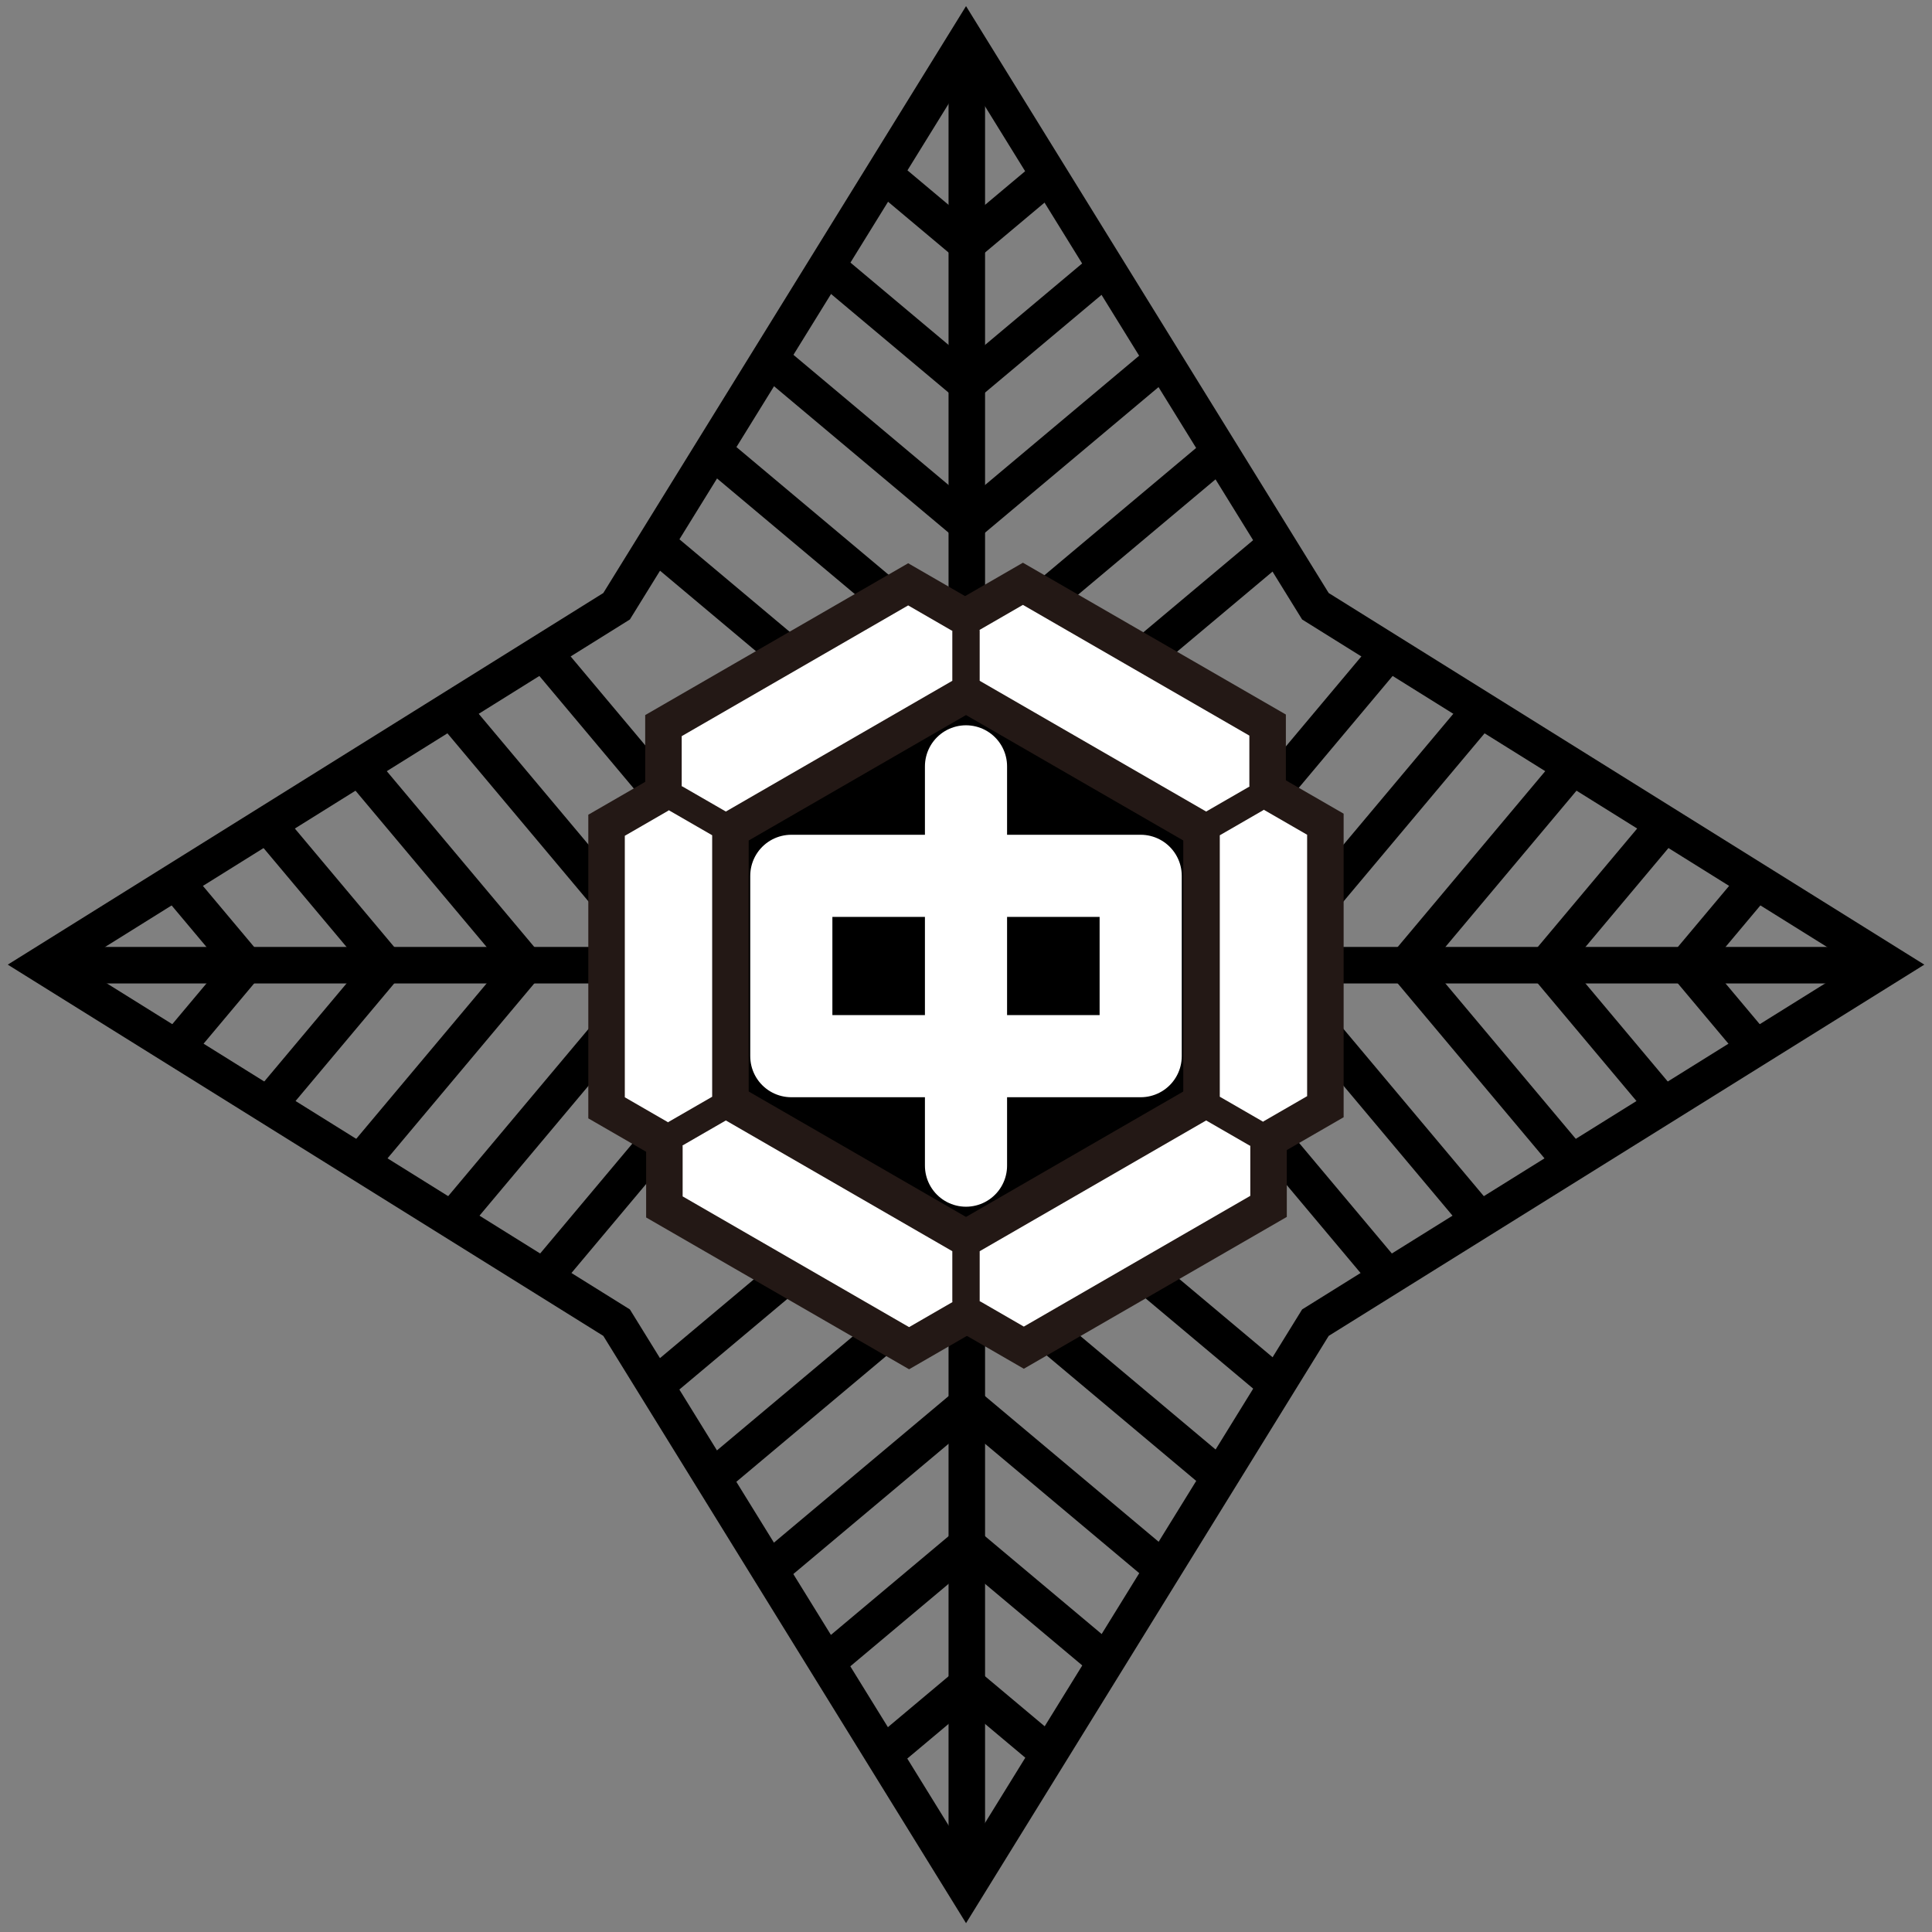 <svg xmlns="http://www.w3.org/2000/svg" viewBox="0 0 1200 1200"><rect x="0" y="0" width="1200" height="1200" fill="#808080" stroke="none"/><defs><style>.cls-1,.cls-2,.cls-4{fill:none;}.cls-1{stroke:#000;stroke-miterlimit:10;stroke-width:22.68px;}.cls-2{stroke:#231815;stroke-width:45.35px;}.cls-3{fill:#fff;}.cls-4{stroke:#fff;stroke-linecap:round;stroke-linejoin:round;stroke-width:51.02px;}</style></defs><g id="レイヤー_1" data-name="レイヤー 1"><polygon class="cls-1" points="26.25 599.15 382.98 821.53 600.02 1172.93 817.02 821.53 1173.8 599.15 817.02 376.55 600.02 25.37 382.98 376.55 26.25 599.15"/><line class="cls-1" x1="600.5" y1="132.78" x2="601" y2="133.2"/><line class="cls-1" x1="600.5" y1="25" x2="600.5" y2="558"/><line class="cls-1" x1="600.5" y1="151.55" x2="651.53" y2="108.73"/><polyline class="cls-1" points="686.93 166.03 600.5 238.55 686.93 166.03"/><line class="cls-1" x1="600.5" y1="325.55" x2="722.34" y2="223.32"/><polyline class="cls-1" points="757.74 280.61 600.5 412.55 757.74 280.61"/><polyline class="cls-1" points="793.14 337.91 600.5 499.55 793.14 337.91"/><line class="cls-1" x1="600.5" y1="151.55" x2="549.47" y2="108.73"/><polyline class="cls-1" points="514.07 166.03 600.5 238.55 514.07 166.03"/><line class="cls-1" x1="600.5" y1="325.55" x2="478.66" y2="223.32"/><polyline class="cls-1" points="443.26 280.61 600.5 412.55 443.26 280.61"/><polyline class="cls-1" points="407.86 337.91 600.5 499.55 407.86 337.91"/><line class="cls-1" x1="600.5" y1="1065.22" x2="601" y2="1064.8"/><line class="cls-1" x1="600.5" y1="1173" x2="600.5" y2="640"/><line class="cls-1" x1="600.5" y1="1046.45" x2="651.53" y2="1089.27"/><polyline class="cls-1" points="686.93 1031.97 600.5 959.45 686.93 1031.97"/><line class="cls-1" x1="600.5" y1="872.45" x2="722.34" y2="974.68"/><polyline class="cls-1" points="757.74 917.39 600.5 785.45 757.74 917.39"/><polyline class="cls-1" points="793.14 860.09 600.5 698.45 793.14 860.09"/><line class="cls-1" x1="600.5" y1="1046.45" x2="549.47" y2="1089.27"/><polyline class="cls-1" points="514.07 1031.97 600.5 959.45 514.07 1031.97"/><line class="cls-1" x1="600.5" y1="872.45" x2="478.66" y2="974.68"/><polyline class="cls-1" points="443.26 917.39 600.5 785.45 443.26 917.39"/><polyline class="cls-1" points="407.86 860.09 600.5 698.45 407.86 860.09"/><line class="cls-1" x1="1066.22" y1="599.5" x2="1065.8" y2="599"/><line class="cls-1" x1="1174" y1="599.5" x2="641" y2="599.5"/><line class="cls-1" x1="1047.45" y1="599.5" x2="1090.27" y2="548.47"/><polyline class="cls-1" points="1032.97 513.07 960.45 599.5 1032.97 513.07"/><line class="cls-1" x1="873.45" y1="599.5" x2="975.68" y2="477.66"/><polyline class="cls-1" points="918.39 442.26 786.45 599.5 918.39 442.26"/><polyline class="cls-1" points="861.09 406.86 699.45 599.5 861.09 406.86"/><line class="cls-1" x1="1047.45" y1="599.5" x2="1090.27" y2="650.53"/><polyline class="cls-1" points="1032.97 685.93 960.45 599.5 1032.97 685.93"/><line class="cls-1" x1="873.45" y1="599.5" x2="975.68" y2="721.34"/><polyline class="cls-1" points="918.39 756.74 786.45 599.5 918.39 756.74"/><polyline class="cls-1" points="861.09 792.14 699.45 599.5 861.09 792.14"/><line class="cls-1" x1="133.78" y1="599.5" x2="134.2" y2="599"/><line class="cls-1" x1="26" y1="599.5" x2="559" y2="599.5"/><line class="cls-1" x1="152.55" y1="599.5" x2="109.73" y2="548.47"/><polyline class="cls-1" points="167.03 513.07 239.55 599.5 167.03 513.07"/><line class="cls-1" x1="326.55" y1="599.5" x2="224.32" y2="477.66"/><polyline class="cls-1" points="281.61 442.26 413.55 599.5 281.61 442.26"/><polyline class="cls-1" points="338.91 406.86 500.55 599.5 338.91 406.86"/><line class="cls-1" x1="152.55" y1="599.5" x2="109.73" y2="650.53"/><polyline class="cls-1" points="167.03 685.93 239.55 599.5 167.03 685.93"/><line class="cls-1" x1="326.55" y1="599.5" x2="224.32" y2="721.34"/><polyline class="cls-1" points="281.61 756.74 413.55 599.5 281.61 756.74"/><polyline class="cls-1" points="338.91 792.14 500.55 599.5 338.91 792.14"/></g><g id="レイヤー_2" data-name="レイヤー 2"><polygon points="599.98 385.75 414.43 492.88 414.43 707.12 599.98 814.25 785.52 707.12 785.52 492.88 599.98 385.75"/><polygon class="cls-2" points="776 488 776 456.9 635.35 375.7 608.42 391.25 608.5 391.76 608.5 422.86 749.16 504.06 776.09 488.52 776 488"/><polygon class="cls-2" points="591 391.58 564.08 376.03 423.42 457.24 423.42 488.33 423.91 488.52 450.84 504.06 591.5 422.86 591.5 391.76 591 391.58"/><polygon class="cls-2" points="415 503.58 388.08 519.13 388.08 681.54 415 697.09 415.41 696.75 442.34 681.21 442.34 518.79 415.41 503.25 415 503.58"/><polygon class="cls-2" points="424 712 424 743.1 564.65 824.3 591.58 808.75 591.5 808.24 591.5 777.14 450.84 695.94 423.91 711.48 424 712"/><polygon class="cls-2" points="609 808.42 635.92 823.97 776.58 742.76 776.58 711.67 776.09 711.48 749.16 695.94 608.5 777.14 608.5 808.24 609 808.42"/><polygon class="cls-2" points="784.95 696.4 811.88 680.85 811.88 518.48 784.95 502.94 784.55 503.27 757.63 518.81 757.63 681.19 784.55 696.73 784.95 696.4"/><polygon class="cls-3" points="776 488 776 456.9 635.35 375.7 608.42 391.25 608.5 391.76 608.5 422.86 749.16 504.06 776.09 488.52 776 488"/><polygon class="cls-3" points="591 391.58 564.08 376.03 423.42 457.24 423.42 488.33 423.91 488.52 450.84 504.06 591.5 422.86 591.5 391.76 591 391.58"/><polygon class="cls-3" points="415 503.58 388.08 519.13 388.08 681.54 415 697.09 415.41 696.75 442.34 681.21 442.34 518.79 415.41 503.25 415 503.58"/><polygon class="cls-3" points="424 712 424 743.1 564.65 824.3 591.58 808.75 591.5 808.24 591.5 777.14 450.84 695.94 423.91 711.48 424 712"/><polygon class="cls-3" points="609 808.42 635.92 823.97 776.58 742.76 776.58 711.67 776.09 711.48 749.16 695.94 608.5 777.14 608.5 808.24 609 808.42"/><polygon class="cls-3" points="784.95 696.4 811.88 680.85 811.88 518.48 784.95 502.94 784.55 503.27 757.63 518.81 757.63 681.19 784.55 696.73 784.95 696.4"/><rect class="cls-4" x="491.5" y="544" width="217" height="112"/><line class="cls-4" x1="600" y1="476" x2="600" y2="724"/></g></svg>